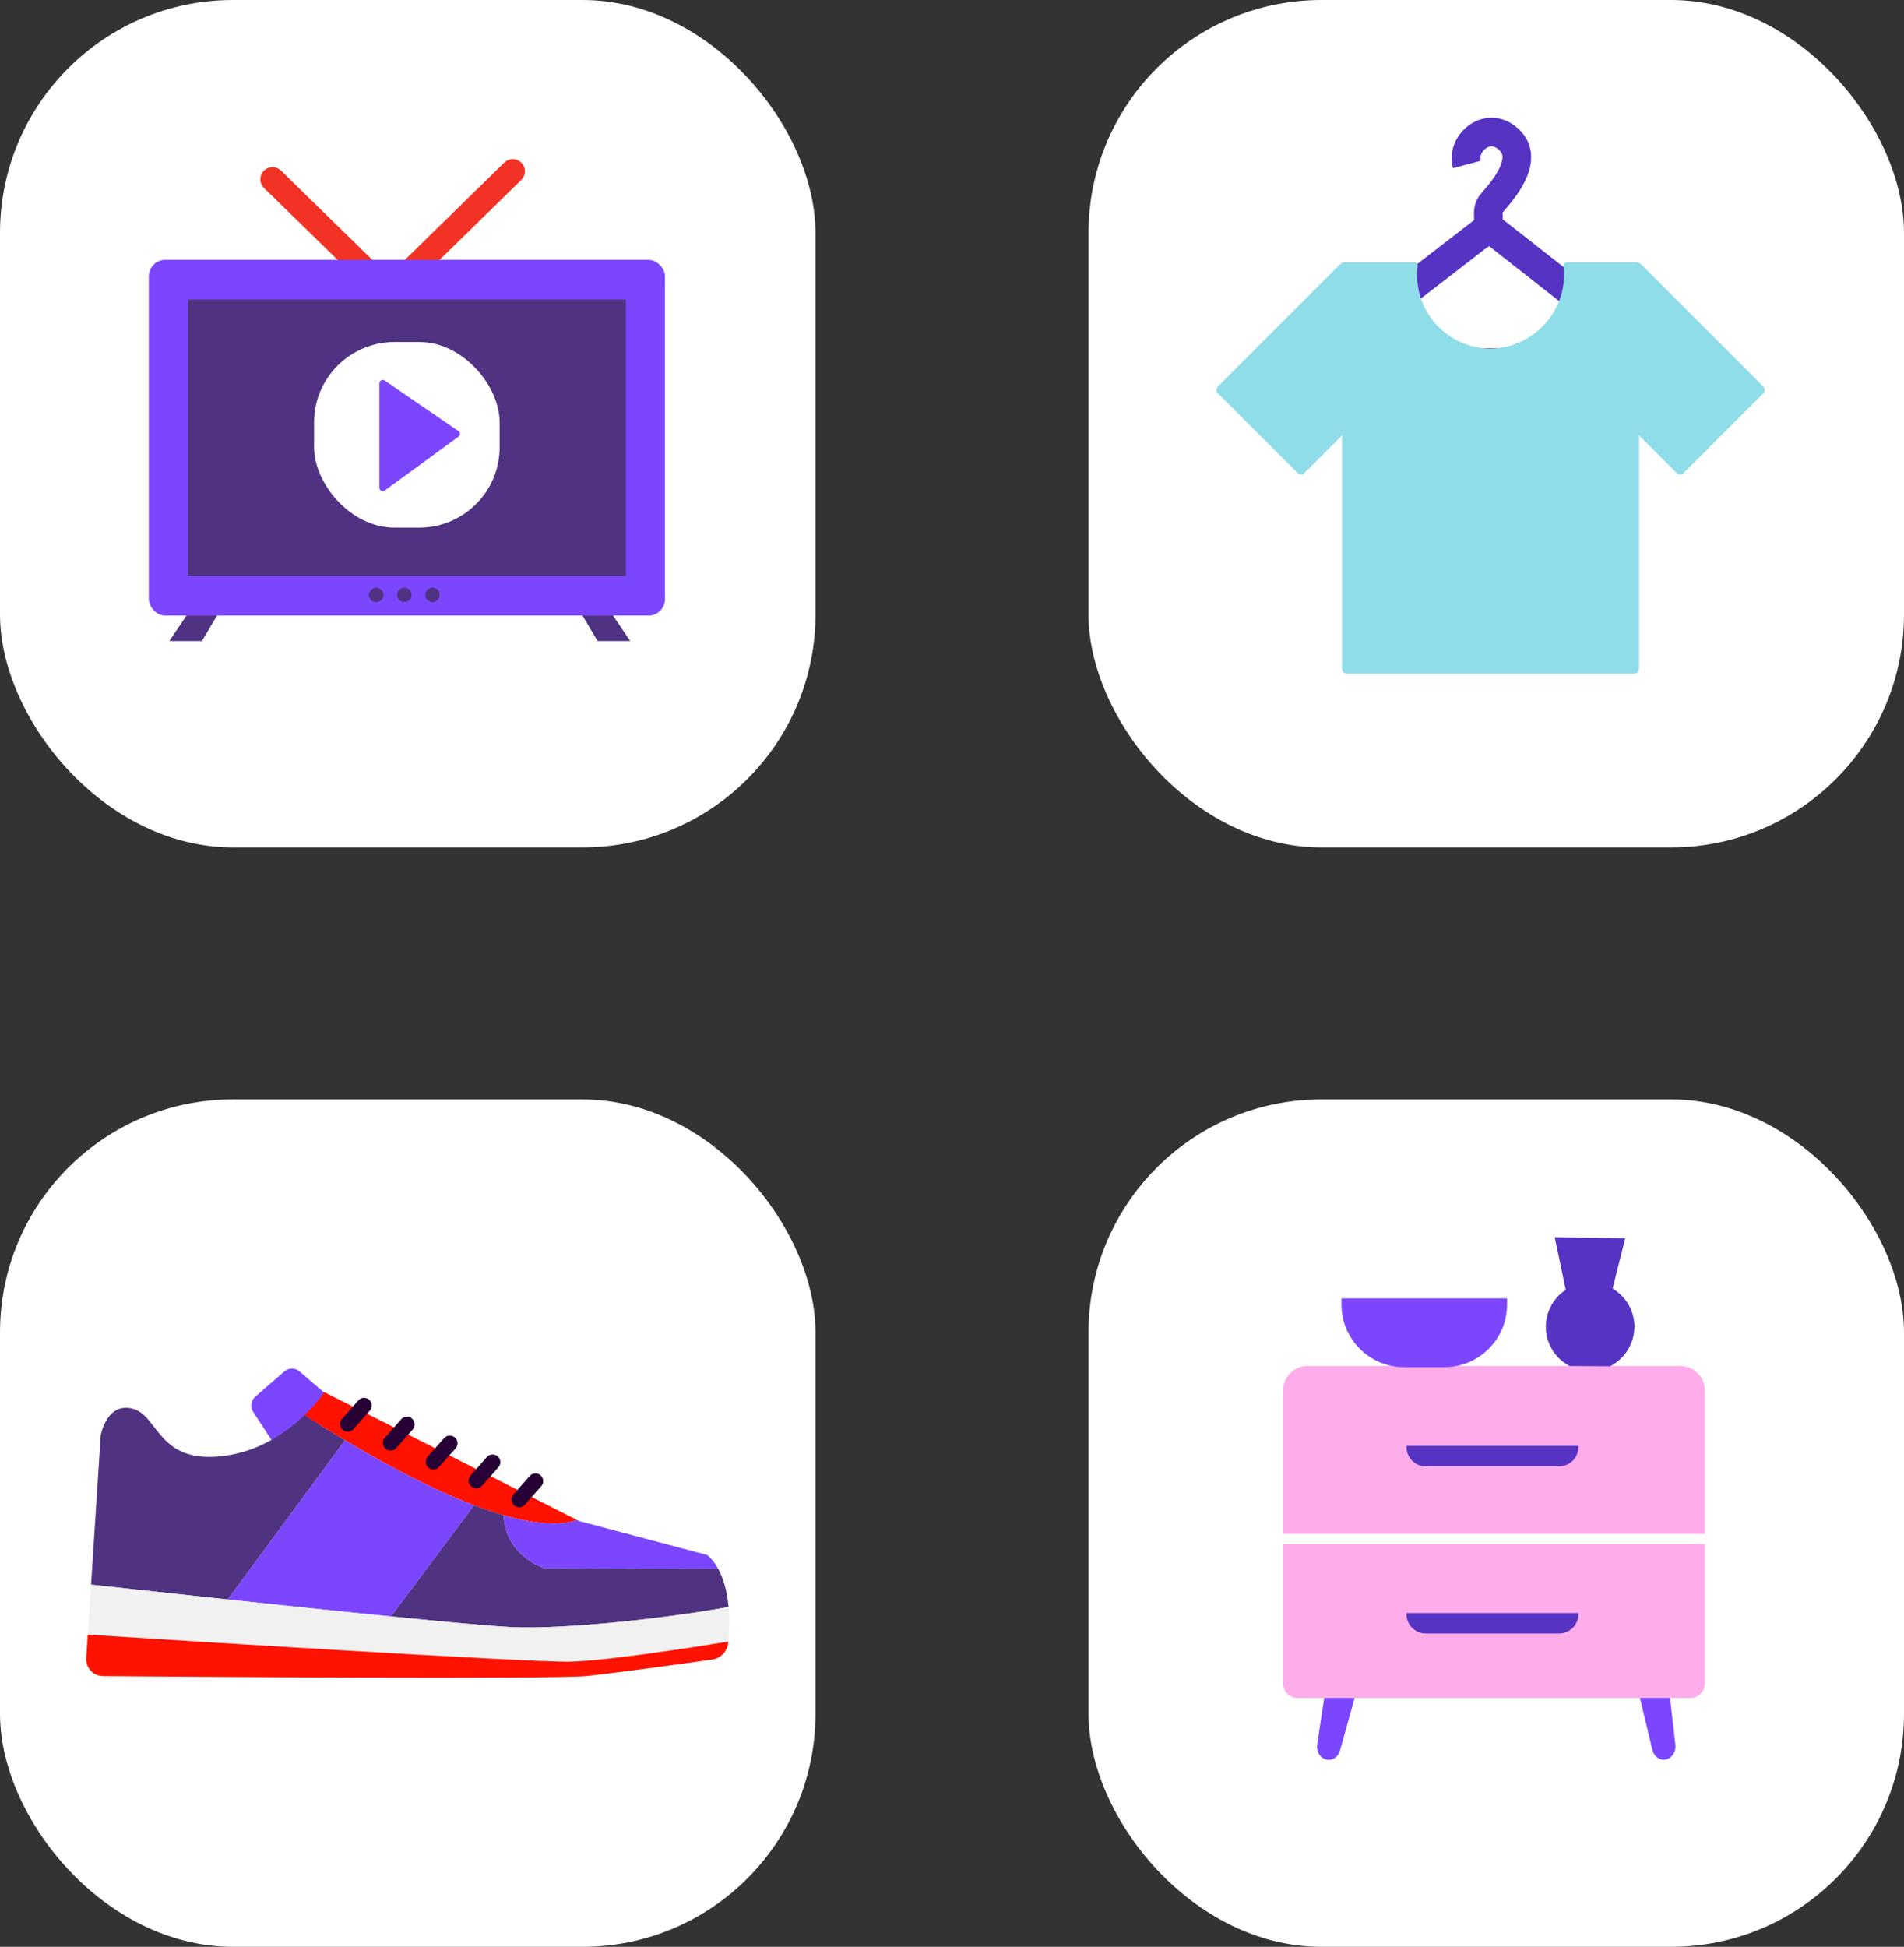 <svg xmlns="http://www.w3.org/2000/svg" id="Layer_2" data-name="Layer 2" viewBox="0 0 332.66 340.08"><rect x="0" y="0" width="332.66" height="340.08" fill="#333333" stroke="none"/><defs><style>      .cls-1 {        stroke: #f23224;        stroke-width: 4.24px;      }      .cls-1, .cls-2 {        stroke-linecap: round;      }      .cls-1, .cls-2, .cls-3, .cls-4 {        fill: none;        stroke-miterlimit: 10;      }      .cls-2 {        stroke: #270035;        stroke-width: 2.69px;      }      .cls-3 {        stroke-width: 5.16px;      }      .cls-3, .cls-4 {        stroke: #5733c4;      }      .cls-4 {        stroke-width: 5.01px;      }      .cls-5 {        fill: #4f3382;      }      .cls-5, .cls-6, .cls-7, .cls-8, .cls-9, .cls-10, .cls-11, .cls-12, .cls-13 {        stroke-width: 0px;      }      .cls-6 {        fill: #4f3381;      }      .cls-7 {        fill: #7c46ff;      }      .cls-8 {        fill: #5733c4;      }      .cls-9 {        fill: #90ddea;      }      .cls-10 {        fill: #f1f1f1;      }      .cls-11 {        fill: #fff;      }      .cls-12 {        fill: #ffaceb;      }      .cls-13 {        fill: #ff1200;      }    </style></defs><g id="Layer_1-2" data-name="Layer 1"><g><g><rect id="Rectangle_498-2" data-name="Rectangle 498-2" class="cls-11" y="0" width="142.48" height="148.03" rx="40.71" ry="40.71"></rect><g><g><g><polyline class="cls-1" points="47.61 31.32 67.9 51.14 89.59 29.92"></polyline><polygon class="cls-5" points="33.58 106.04 29.58 111.99 35.28 111.99 38.44 106.64 33.58 106.04"></polygon><polygon class="cls-5" points="106.11 106.04 110.11 111.99 104.41 111.99 101.25 106.64 106.11 106.04"></polygon><rect class="cls-7" x="26" y="45.39" width="90.18" height="62.15" rx="2.88" ry="2.88"></rect><rect class="cls-5" x="46.95" y="38.21" width="48.28" height="76.5" transform="translate(147.55 5.37) rotate(90)"></rect></g><g><rect class="cls-11" x="54.87" y="59.74" width="32.43" height="32.43" rx="14.07" ry="14.07"></rect><path class="cls-7" d="m66.29,66.96v18.26c0,.48.54.76.93.47l12.9-9.42c.33-.24.32-.73-.01-.96l-12.9-8.84c-.39-.27-.92.01-.92.48Z"></path></g></g><g><circle class="cls-5" cx="65.73" cy="103.92" r="1.26"></circle><circle class="cls-5" cx="70.65" cy="103.92" r="1.26"></circle><circle class="cls-5" cx="75.57" cy="103.92" r="1.26"></circle></g></g></g><g><rect id="Rectangle_501-2" data-name="Rectangle 501-2" class="cls-11" x="190.18" y="0" width="142.48" height="148.03" rx="40.71" ry="40.71"></rect><g><g><path class="cls-3" d="m258.92,40.65l-24.46,18.88c-1.48,1.27-.66,3.86,1.22,3.86h48.52c1.86,0,2.69-2.57,1.24-3.84l-24.06-18.88c-.71-.63-1.73-.64-2.45-.02Z"></path><path class="cls-4" d="m260.07,39.04l-.04-1.94c.02-.64.26-1.24.69-1.72,1.74-1.97,6.44-7.32,3.14-10.77-3.65-3.83-8.63.22-7.59,4.13"></path></g><path class="cls-9" d="m308.08,68.7c.33-.33.33-.86,0-1.19l-21.29-21.29c-.27-.27-.64-.42-1.02-.42h-12.05c-.35,0-.62.3-.57.66.18,1.43.13,2.93-.24,4.48-1.41,5.86-6.85,10.11-12.88,9.93-6.9-.21-12.44-5.87-12.44-12.82,0-.54.03-1.06.1-1.58.04-.35-.22-.67-.57-.67h-12.03c-.38,0-.75.15-1.02.42l-21.29,21.29c-.33.33-.33.86,0,1.19l13.93,13.93c.33.33.86.33,1.19,0l6.59-6.59v40.8c0,.46.38.84.84.84h50.18c.46,0,.84-.38.84-.84v-40.81l6.61,6.61c.33.33.86.33,1.19,0l13.93-13.93Z"></path></g></g><g><rect id="Rectangle_498-2-2" data-name="Rectangle 498-2" class="cls-11" x="190.18" y="192.05" width="142.48" height="148.03" rx="40.71" ry="40.71"></rect><g><g><path class="cls-7" d="m231.64,307.35h0c-1.03-.3-1.69-1.43-1.51-2.61l2.61-17.24,5.98,1.73-4.6,16.58c-.32,1.17-1.41,1.85-2.47,1.54Z"></path><path class="cls-7" d="m291.04,307.36h0c-1.05.21-2.06-.51-2.34-1.67l-4.05-16.89,6.08-1.21,1.99,17.21c.14,1.22-.6,2.34-1.67,2.55Z"></path><g><path class="cls-12" d="m228.48,238.61h65.11c2.36,0,4.27,1.92,4.27,4.27v51.22c0,1.38-1.12,2.51-2.51,2.51h-68.65c-1.38,0-2.51-1.12-2.51-2.51v-51.22c0-2.36,1.92-4.27,4.27-4.27Z"></path><rect class="cls-11" x="221.36" y="267.94" width="79.41" height="1.79"></rect><path class="cls-8" d="m245.75,252.58h30.02v.2c0,1.86-1.51,3.37-3.37,3.37h-23.29c-1.86,0-3.37-1.51-3.37-3.37v-.2h0Z"></path><path class="cls-8" d="m245.75,281.78h30.02v.2c0,1.86-1.51,3.37-3.37,3.37h-23.29c-1.86,0-3.37-1.51-3.37-3.37v-.2h0Z"></path></g></g><g><path class="cls-8" d="m285.55,231.86c-.04,2.98-1.76,5.54-4.24,6.81l-7.07-.04c-2.51-1.31-4.2-3.95-4.16-6.97.06-4.27,3.56-7.69,7.84-7.64,4.27.06,7.69,3.56,7.64,7.84Z"></path><polygon class="cls-8" points="280.82 228.76 274.26 228.68 271.64 216.14 283.96 216.3 280.82 228.76"></polygon></g><path class="cls-7" d="m234.38,226.8h28.93v1.09c0,6.03-4.9,10.93-10.93,10.93h-7.07c-6.03,0-10.93-4.9-10.93-10.93v-1.09h0Z"></path></g></g><g><rect id="Rectangle_498-2-3" data-name="Rectangle 498-2" class="cls-11" y="192.05" width="142.48" height="148.03" rx="40.71" ry="40.71"></rect><g><g><path class="cls-7" d="m60.27,246.41l-7.93-6.85c-.76-.66-1.9-.66-2.66,0l-5.09,4.43c-.76.66-.92,1.78-.38,2.62l3.75,5.72"></path><g><path class="cls-13" d="m53.19,247.22c2.28-2.19,3.48-4.03,3.48-4.03l44.15,22.33c-4.05,1.53-15.98,1.86-47.63-18.3Z"></path><path class="cls-7" d="m87.99,264.69c7.04,2.03,10.86,1.57,12.83.83l.35.18,22.34,5.92s.99.63,1.97,2.44c-9.54-.03-30.4-.11-30.4-.11,0,0-6.78-2.06-7.09-9.26Z"></path></g><line class="cls-2" x1="93.56" y1="258.72" x2="90.71" y2="261.95"></line><line class="cls-2" x1="86.07" y1="255.42" x2="83.22" y2="258.65"></line><line class="cls-2" x1="78.59" y1="252.12" x2="75.73" y2="255.35"></line><line class="cls-2" x1="71.1" y1="248.82" x2="68.24" y2="252.05"></line><line class="cls-2" x1="63.61" y1="245.52" x2="60.76" y2="248.75"></line><g><path class="cls-6" d="m87.99,264.69c.31,7.2,7.09,9.26,7.09,9.26,0,0,20.86.08,30.4.11.77,1.41,1.53,3.54,1.81,6.65-9.42,1.77-28.43,4.02-38.18,3.51-3.53-.18-11.4-.91-20.8-1.85l14.52-19.43c1.88.72,3.6,1.29,5.15,1.74Z"></path><g><path class="cls-7" d="m82.84,262.95l-14.52,19.43c-8.94-.89-19.25-1.98-28.54-2.97l20.49-27.82c9.41,5.61,16.8,9.17,22.57,11.37Z"></path><path class="cls-6" d="m17.58,250.81s1.02-5.92,5.58-4.74c4.57,1.18,4.4,9.65,15.74,8.29,6.44-.77,11.29-4.26,14.29-7.14,2.48,1.58,4.84,3.03,7.08,4.37l-20.49,27.82c-10.34-1.11-19.41-2.1-23.87-2.59l1.68-26Z"></path></g></g></g><g><path class="cls-10" d="m15.34,285.55l.56-8.74c12.67,1.4,62.6,6.86,73.22,7.42,9.75.51,28.76-1.75,38.18-3.51.15,1.71.16,3.71-.05,6.05-5.86.95-21.26,3.37-27.63,3.51-7.05.15-69.99-3.82-84.27-4.72Z"></path><path class="cls-13" d="m15.34,285.55c14.28.91,77.23,4.87,84.27,4.72,6.37-.14,21.77-2.55,27.63-3.51,0,.08-.01.15-.02.23-.15,1.5-1.3,2.7-2.79,2.91-5.11.72-16.82,2.34-21.9,2.87-5.82.6-69.57.14-84.53.02-1.7-.01-3.04-1.45-2.93-3.15l.26-4.1Z"></path></g></g></g></g></g></svg>
